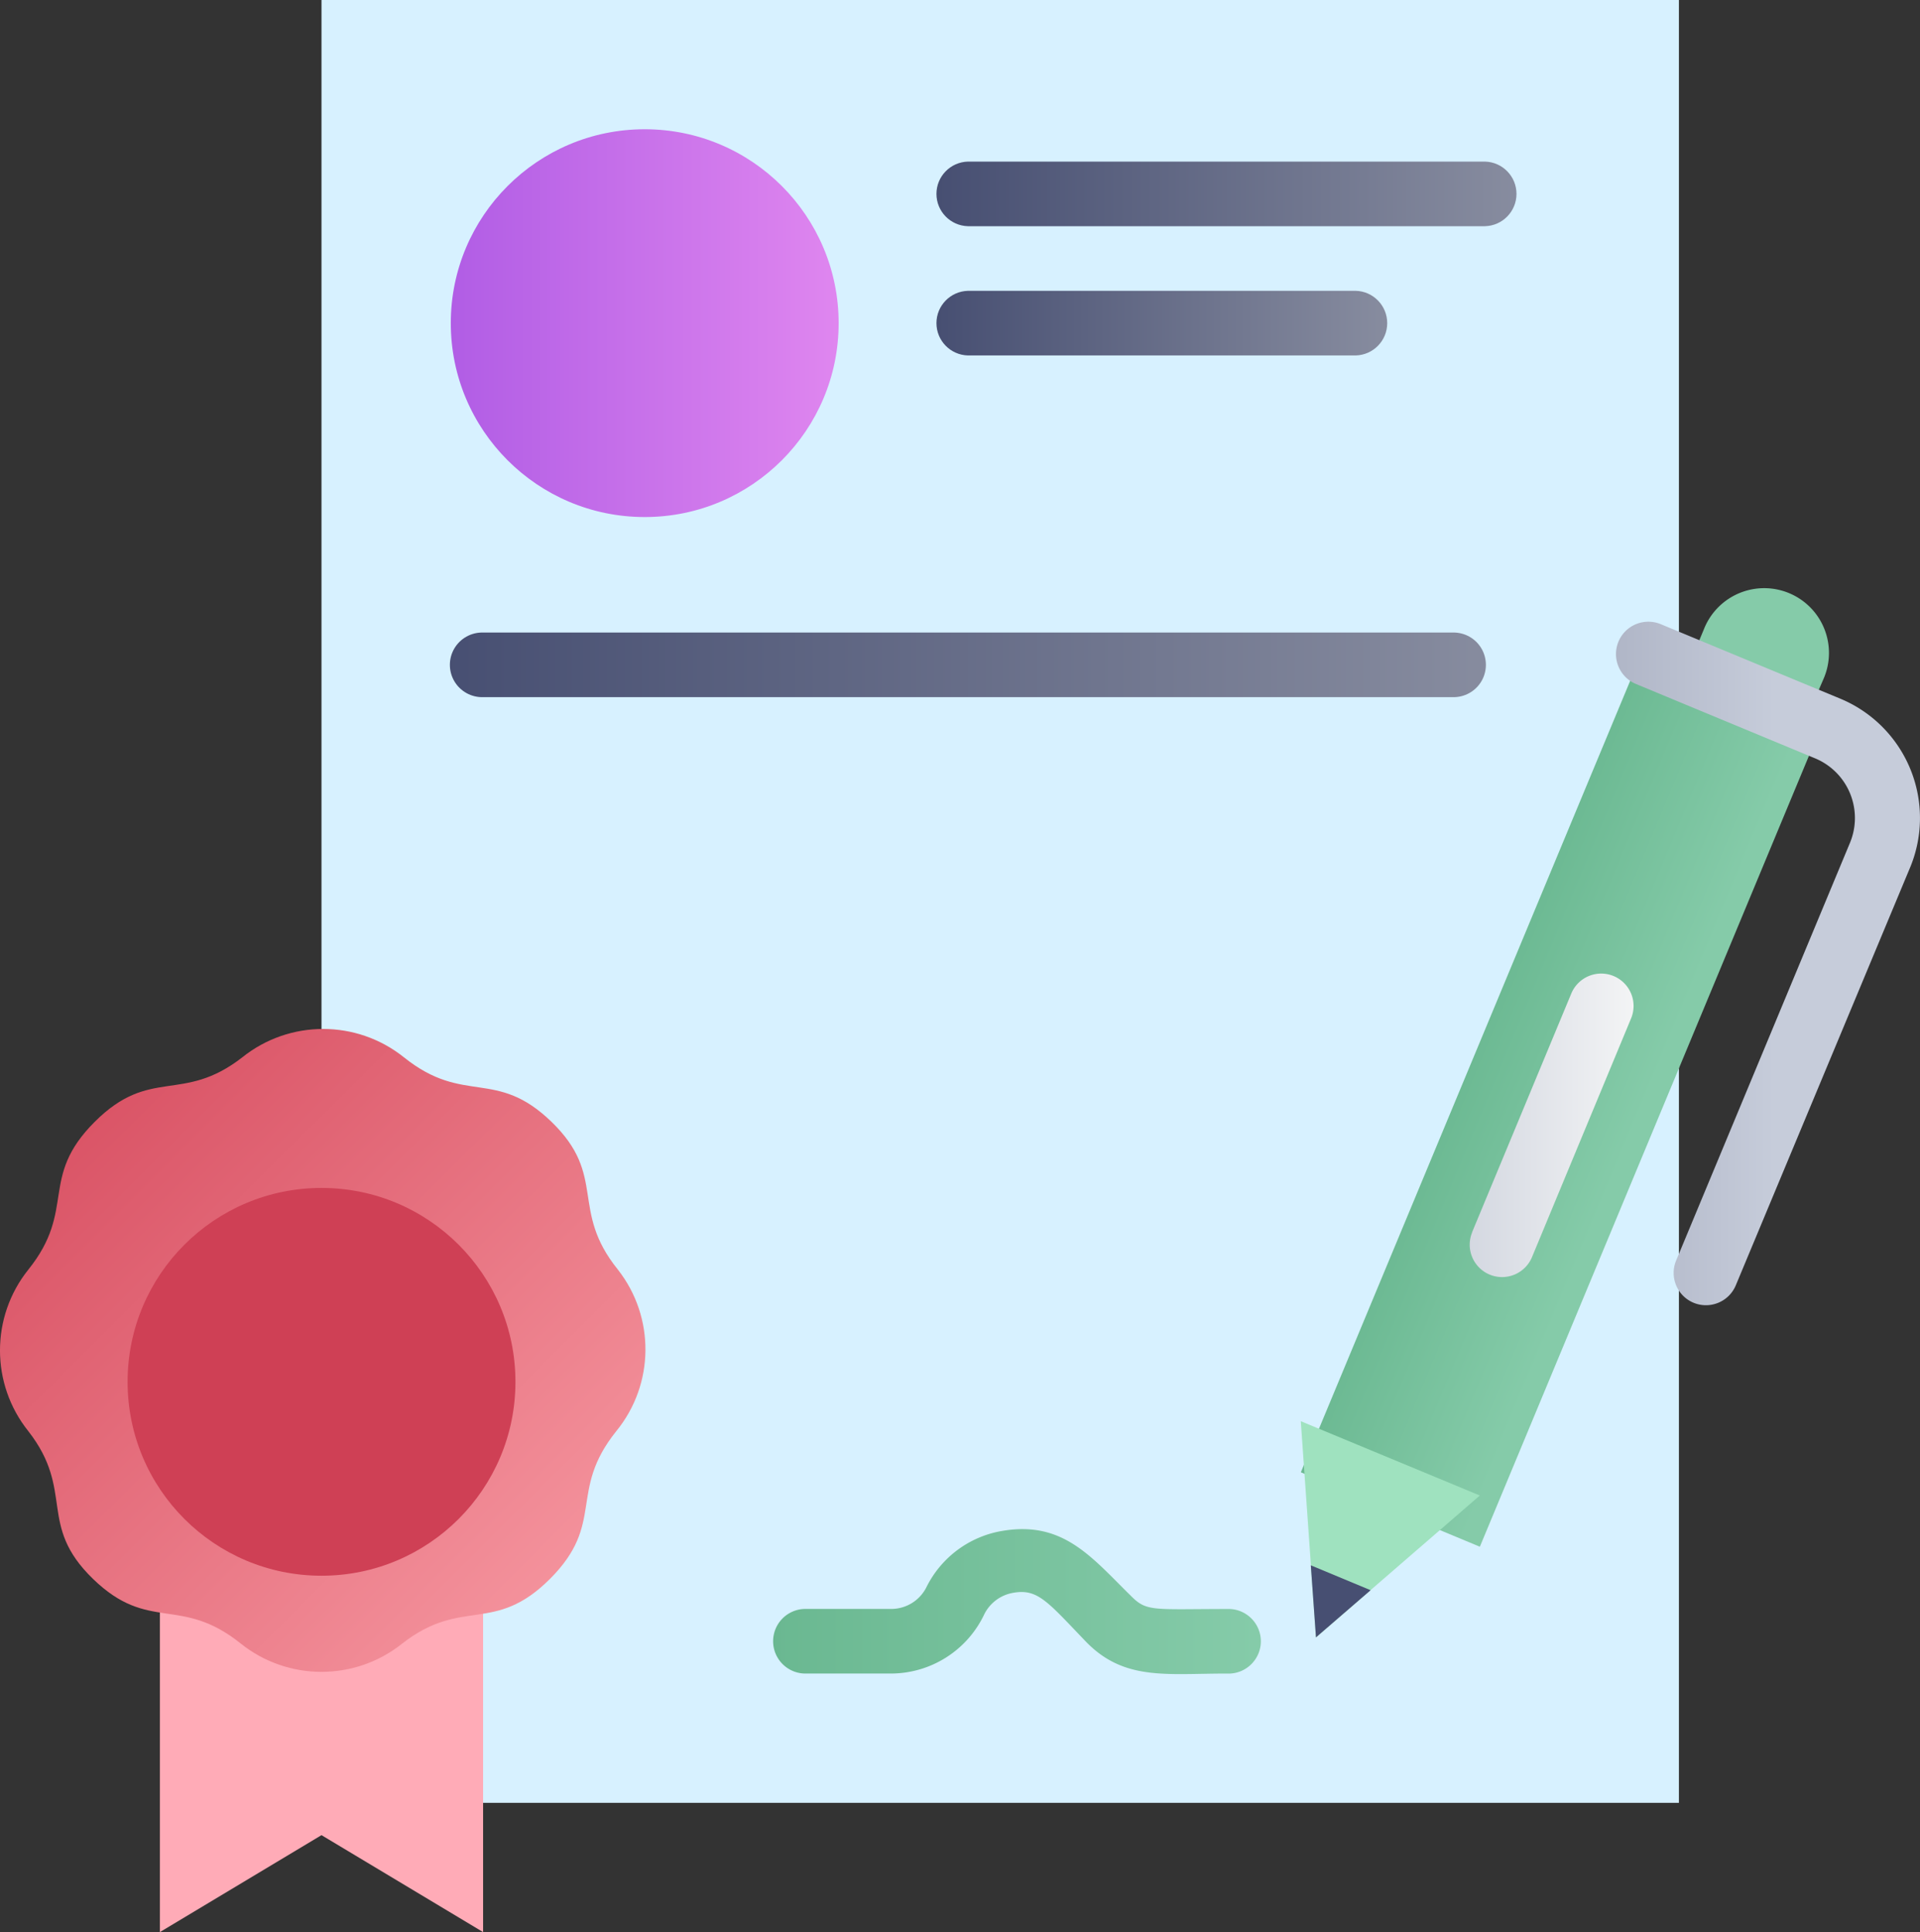 <svg xmlns="http://www.w3.org/2000/svg" width="82.373" height="82.904" xmlns:v="https://vecta.io/nano"><rect width="100%" height="100%" fill="#333333" stroke="none"/><defs><linearGradient id="A" x1=".144" y1=".145" x2=".852" y2=".855"><stop offset="0" stop-color="#da5466"/><stop offset="1" stop-color="#f4929c"/></linearGradient><linearGradient id="B" y1=".5" x2="1" y2=".5"><stop offset="0" stop-color="#b15de5"/><stop offset="1" stop-color="#df86ef"/></linearGradient><linearGradient id="C" x1=".001" y1=".5" x2=".999" y2=".5"><stop offset="0" stop-color="#474f72"/><stop offset="1" stop-color="#878c9f"/></linearGradient><linearGradient id="D" x1="0" x2="1" href="#C"/><linearGradient id="E" href="#C"/><linearGradient id="F" x1="-.09" y1=".517" x2=".91" y2=".517"><stop offset="0" stop-color="#6ab891"/><stop offset="1" stop-color="#85cba9"/></linearGradient><linearGradient id="G" x1="-1.317" y1=".273" x2="-.452" y2=".273" href="#F"/><linearGradient id="H" x1="-.653" y1=".476" x2=".516" y2=".476"><stop offset="0" stop-color="#949aaf"/><stop offset="1" stop-color="#c6ccda"/></linearGradient><linearGradient id="I" x1="3.405" y1="1.457" x2="4.486" y2="1.457" href="#C"/><linearGradient id="J" x1="-.001" y1=".5" x2="1.001" y2=".5"><stop offset="0" stop-color="#d4d8e1"/><stop offset="1" stop-color="#f3f4f5"/></linearGradient><linearGradient id="K" x1="0" y1=".499" x2=".994" y2=".499" href="#F"/><path id="L" d="M62.325 36.376h-41.6c-.504.014-.976-.248-1.232-.682s-.256-.974 0-1.408.728-.696 1.232-.682h41.6c.751.02 1.35.635 1.35 1.386s-.599 1.366-1.35 1.386z"/></defs><path fill="#d7f1ff" d="M13.793 0H72.03v77.358H13.793z"/><path d="M20.726 57.945v24.959l-6.933-4.159-6.933 4.159V57.945z" fill="#ffabb7"/><path d="M26.439 61.411c-2.08 2.593-.444 3.938-2.843 6.337s-3.758.763-6.337 2.773c-2.026 1.622-4.907 1.622-6.933 0-2.593-2.08-3.938-.444-6.337-2.773s-.763-3.758-2.773-6.337c-1.622-2.026-1.622-4.907 0-6.933 2.08-2.593.444-3.938 2.843-6.337s3.758-.763 6.337-2.773c2.026-1.622 4.907-1.622 6.933 0 2.593 2.08 3.938.444 6.337 2.773s.763 3.758 2.843 6.337c1.602 2.043 1.573 4.923-.07 6.933z" fill="url(#A)"/><circle cx="13.794" cy="59.293" r="8.32" fill="#cf4055"/><circle cx="27.66" cy="13.866" r="8.32" fill="url(#B)"/><path d="M63.711 9.706H41.526c-.751-.02-1.35-.635-1.35-1.386s.599-1.366 1.35-1.386h22.185c.751.02 1.35.635 1.35 1.386s-.599 1.366-1.35 1.386z" fill="url(#C)"/><g fill="url(#D)"><path d="M62.325 29.914h-41.6c-.504.014-.976-.248-1.232-.682s-.256-.974 0-1.408.728-.696 1.232-.682h41.6c.504-.014.976.248 1.232.682s.256.974 0 1.408-.728.696-1.232.682z"/><use href="#L"/><use href="#L" y="6.462"/></g><path d="M62.325 49.301H34.593c-.504.014-.976-.248-1.232-.682s-.256-.974 0-1.408.728-.696 1.232-.682h27.732c.504-.014.976.248 1.232.682s.256.974 0 1.408-.728.696-1.232.682z" fill="url(#D)"/><path d="M58.165 15.252H41.526c-.751-.02-1.35-.635-1.35-1.386s.599-1.366 1.35-1.387h16.639c.751.02 1.35.635 1.35 1.387s-.599 1.366-1.35 1.386z" fill="url(#E)"/><path transform="matrix(.923 .384 -.384 .923 70.719 27.338)" fill="url(#F)" d="M0 0h8.32v38.825H0z"/><path d="M77.12 31.708l-5.089-2.136 1.068-2.565a2.78 2.78 0 0 1 4.81-.662 2.78 2.78 0 0 1 .32 2.797z" fill="url(#G)"/><path d="M72.655 55.899c-.7-.294-1.034-1.096-.749-1.8l7.46-17.929c.285-.681.286-1.446.005-2.128s-.823-1.223-1.505-1.505l-7.682-3.189a1.39 1.39 0 0 1-.748-1.816 1.39 1.39 0 0 1 1.816-.749l7.71 3.2c1.369.571 2.452 1.668 3.007 3.043s.536 2.916-.054 4.278L74.471 55.15c-.141.341-.412.611-.753.751s-.723.14-1.063-.002z" fill="url(#H)"/><path d="M63.489 64.171l-7.03 6.087-.652-9.276z" fill="#9fe2bf"/><path d="M58.802 68.234l-2.343 2.024-.222-3.092z" fill="url(#I)"/><path d="M63.156 52.876l4.257-10.246a1.39 1.39 0 0 1 1.817-.748 1.39 1.39 0 0 1 .748 1.816l-4.252 10.245a1.39 1.39 0 0 1-1.816.749 1.39 1.39 0 0 1-.749-1.816z" fill="url(#J)"/><path d="M52.618 71.811c-2.593 0-4.409.319-6.046-1.387s-2.052-2.26-3.092-2.08c-.538.088-1.002.428-1.248.915-.73 1.554-2.29 2.547-4.007 2.551h-3.632c-.504.014-.976-.248-1.232-.682s-.256-.974 0-1.408.728-.696 1.232-.682h3.633a1.69 1.69 0 0 0 1.525-.943 4.45 4.45 0 0 1 3.286-2.411c2.621-.43 3.827 1.179 5.546 2.856.638.624.984.5 4.16.5.751.02 1.35.635 1.35 1.386s-.599 1.366-1.35 1.386z" fill="url(#K)"/></svg>